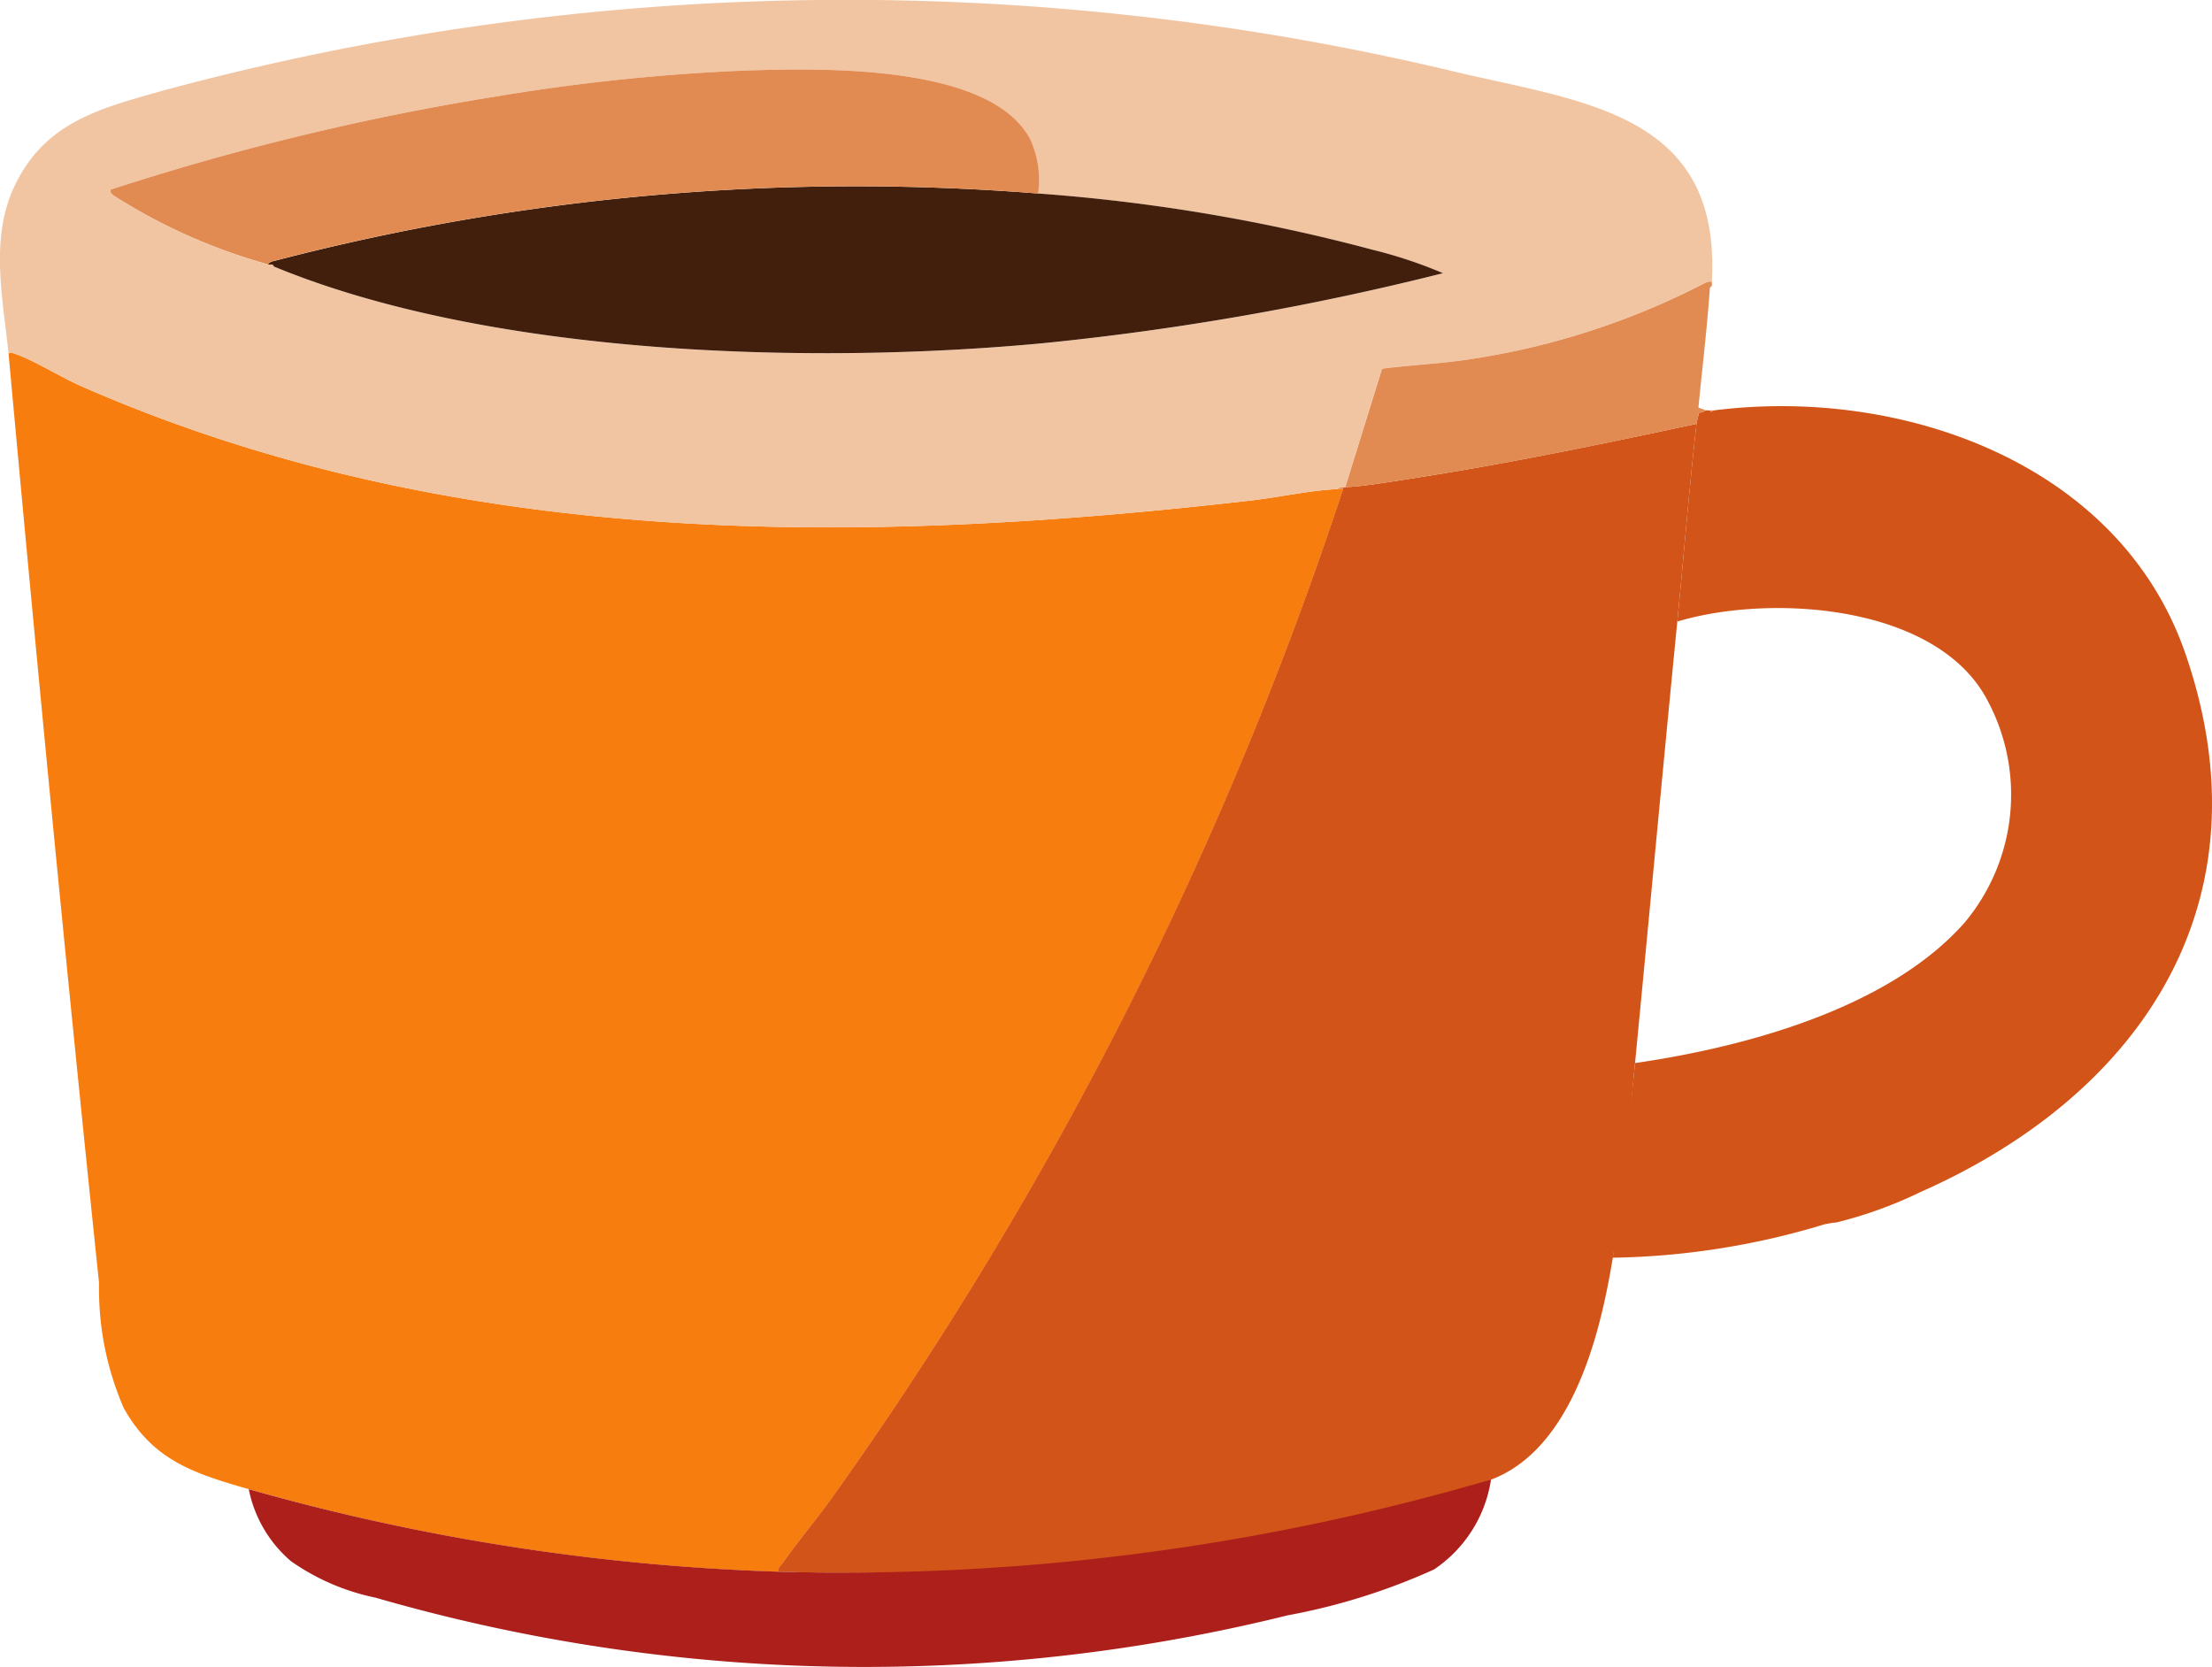<svg id="Group_2811" data-name="Group 2811" xmlns="http://www.w3.org/2000/svg" xmlns:xlink="http://www.w3.org/1999/xlink" width="63.538" height="47.877" viewBox="0 0 63.538 47.877">
  <defs>
    <clipPath id="clip-path">
      <rect id="Rectangle_849" data-name="Rectangle 849" width="63.538" height="47.877" fill="none"/>
    </clipPath>
  </defs>
  <g id="Group_2174" data-name="Group 2174" transform="translate(0 0)" clip-path="url(#clip-path)">
    <path id="Path_11808" data-name="Path 11808" d="M30.136,7.208l-.075.049-.034-.049c.033-.007.074,0,.11,0" transform="translate(19.09 4.581)" fill="#e18b52"/>
    <path id="Path_11809" data-name="Path 11809" d="M30.026,5.072l.056-.056c0,.038-.056.052-.056.056" transform="translate(19.09 3.189)" fill="#f2c5a2"/>
    <path id="Path_11810" data-name="Path 11810" d="M38.319,10.113c.056,0,.11,0,.165,0a108,108,0,0,1-14.7,29c-.451.625-.952,1.222-1.4,1.85-.057.082-.136.118-.11.249A62.922,62.922,0,0,1,7.05,38.839c-1.561-.45-2.751-.82-3.594-2.334a8.6,8.6,0,0,1-.708-3.592C1.823,24.057.966,15.16.157,6.308c-.025-.162.062-.119.167-.085.548.182,1.314.669,1.891.923,10.672,4.69,22.238,4.6,33.645,3.291.788-.09,1.685-.291,2.46-.324" transform="translate(0.097 3.936)" fill="#f77d0e"/>
    <path id="Path_11811" data-name="Path 11811" d="M40.038,7.443c-.211,1.884-.366,3.792-.551,5.679-.415,4.225-.806,8.455-1.214,12.681-.149,1.543-.278,3.09-.442,4.633-.2,0-.4,6.09-3.694,7.333-6.1,2.3-13.95,2.832-20.46,2.645-.028-.131.051-.167.11-.249.448-.628.949-1.225,1.4-1.85a108.093,108.093,0,0,0,14.7-29V9.262c.018,0,.036,0,.054,0,.577-.031,1.209-.141,1.783-.229,2.789-.427,5.555-1,8.31-1.59" transform="translate(8.692 4.732)" fill="#d25419"/>
    <path id="Path_11812" data-name="Path 11812" d="M34.75,30.578a2.941,2.941,0,0,0-.357.057,21.989,21.989,0,0,1-6.072.957c.164-1.541.489-4.047.638-5.591,3.15-.456,7.274-1.562,9.458-4.024a5.727,5.727,0,0,0,.682-6.362c-1.433-2.8-6.258-3.1-8.926-2.295.185-1.888.339-3.795.551-5.679.011-.1.057-.214.064-.322.082.011.162-.052.211-.064s.077.007.111,0l.034.049.075-.049c5.39-.69,11.663,1.51,13.551,6.991,2.439,7.08-1.21,12.623-7.611,15.46a12.32,12.32,0,0,1-2.409.872" transform="translate(18.006 4.534)" fill="#d25419"/>
    <path id="Path_11813" data-name="Path 11813" d="M49.171,8.094c-.124-.028-.188.029-.283.075a21.625,21.625,0,0,1-6.867,2.179c-.772.106-1.557.137-2.323.24l-1.062,3.406c-.018,0-.036,0-.054,0-.064,0-.119,0-.167.056-.775.031-1.672.232-2.46.324-11.4,1.314-22.973,1.4-33.643-3.291-.577-.255-1.345-.741-1.891-.923-.106-.036-.193-.079-.168.085C.1,8.62-.317,6.869.429,5.319,1.306,3.5,2.881,3.113,4.665,2.607A75.12,75.12,0,0,1,41.959,2.1c3.671.849,7.482,1.233,7.212,5.993M29.814,5.558a2.775,2.775,0,0,0-.229-1.564C28.43,1.821,23.526,1.961,21.4,2.027a57.7,57.7,0,0,0-7.1.736A73.082,73.082,0,0,0,3.177,5.449c-.021.093.031.111.083.164A16.352,16.352,0,0,0,7.7,7.6c.033.007.075,0,.11,0a.164.164,0,0,0,.056.056c6.222,2.573,15.438,2.83,22.086,2.205a79.161,79.161,0,0,0,11.5-2.012,13.2,13.2,0,0,0-2.027-.674,51.588,51.588,0,0,0-9.609-1.615" transform="translate(0 0)" fill="#f2c5a2"/>
    <path id="Path_11814" data-name="Path 11814" d="M34.154,4.951c0,.036,0,.074,0,.11l-.056.056c-.079,1.152-.219,2.3-.33,3.447l.221.082c-.051.011-.129.075-.211.064-.007.108-.052.218-.065.322-2.755.594-5.519,1.163-8.308,1.59-.576.088-1.207.2-1.783.231l1.06-3.406c.766-.1,1.551-.136,2.323-.242a21.609,21.609,0,0,0,6.867-2.177c.1-.046.159-.1.283-.075" transform="translate(15.018 3.143)" fill="#e18b52"/>
    <path id="Path_11815" data-name="Path 11815" d="M23.651,8.555v.056c-.057,0-.113,0-.165,0,.046-.054.1-.051.165-.056" transform="translate(14.932 5.439)" fill="#e18b52"/>
    <path id="Path_11816" data-name="Path 11816" d="M26.821,3.475A51.588,51.588,0,0,1,36.43,5.09a13.2,13.2,0,0,1,2.027.674,79.161,79.161,0,0,1-11.5,2.012c-6.648.625-15.864.368-22.086-2.205a.077.077,0,0,0-.056-.056c-.034,0-.077.007-.11,0,.054-.09.152-.093.24-.118A66.158,66.158,0,0,1,26.821,3.475" transform="translate(2.993 2.083)" fill="#421f0d"/>
    <path id="Path_11817" data-name="Path 11817" d="M28.581,4.782A66.158,66.158,0,0,0,6.707,6.7c-.088.025-.186.028-.24.118A16.352,16.352,0,0,1,2.027,4.836c-.052-.052-.1-.07-.083-.164A73.082,73.082,0,0,1,13.072,1.986a57.7,57.7,0,0,1,7.1-.736c2.125-.065,7.029-.206,8.184,1.968a2.775,2.775,0,0,1,.229,1.564" transform="translate(1.233 0.776)" fill="#e18b52"/>
    <path id="Path_11818" data-name="Path 11818" d="M4.83,4.7a.151.151,0,0,1-.056-.056A.082.082,0,0,1,4.83,4.7" transform="translate(3.035 2.953)" fill="#e18b52"/>
    <path id="Path_11819" data-name="Path 11819" d="M40.05,25.981a3.793,3.793,0,0,1-1.636,2.581,18.11,18.11,0,0,1-4.2,1.317,50.569,50.569,0,0,1-26.207-.507,6.493,6.493,0,0,1-2.427-1.047,3.652,3.652,0,0,1-1.212-2.068,63.082,63.082,0,0,0,15.221,2.37,66.1,66.1,0,0,0,20.46-2.647" transform="translate(2.778 16.518)" fill="#ac1f1b"/>
  </g>
</svg>
